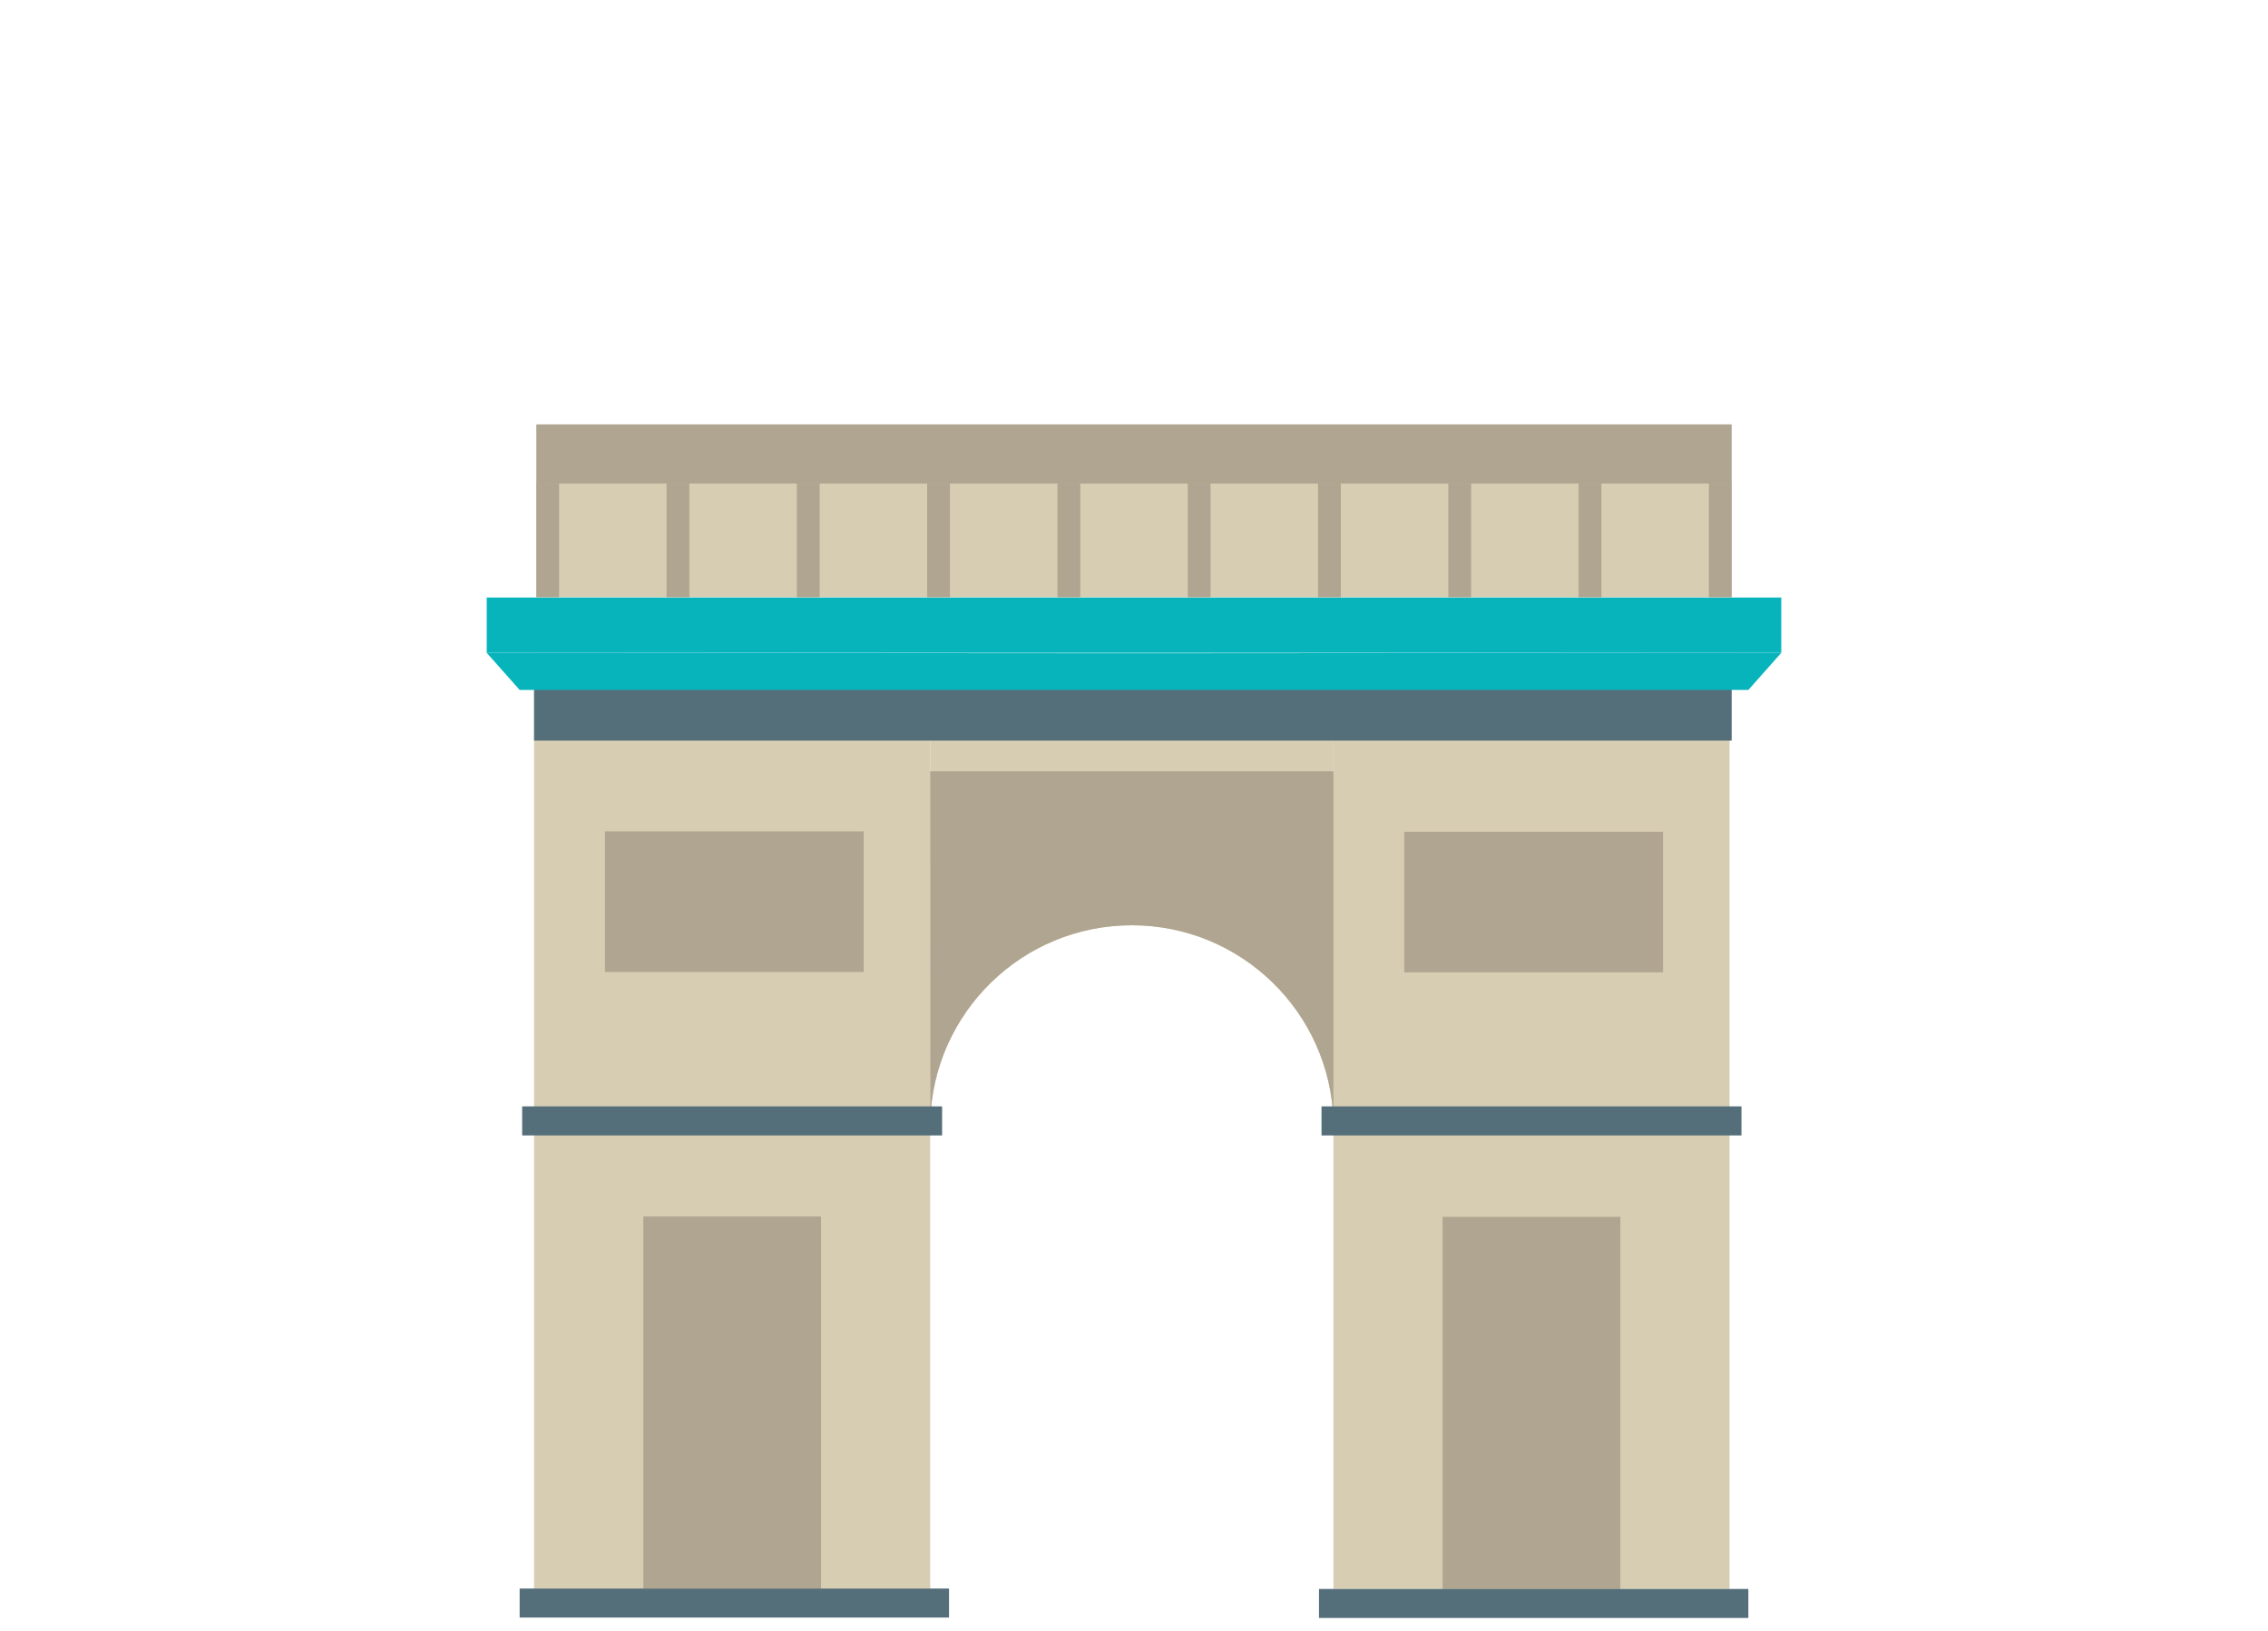 <?xml version="1.0" encoding="utf-8"?>
<!-- Generator: Adobe Illustrator 16.0.0, SVG Export Plug-In . SVG Version: 6.00 Build 0)  -->
<!DOCTYPE svg PUBLIC "-//W3C//DTD SVG 1.1//EN" "http://www.w3.org/Graphics/SVG/1.1/DTD/svg11.dtd">
<svg version="1.1" id="Calque_1" xmlns="http://www.w3.org/2000/svg" xmlns:xlink="http://www.w3.org/1999/xlink" x="0px" y="0px"
	 width="171px" height="123px" viewBox="0 0 171 123" enable-background="new 0 0 171 123" xml:space="preserve">
<g>
	<g>
		<rect x="40.267" y="52.119" fill="#D7CDB3" width="29.867" height="67.691"/>
		<rect x="100.537" y="52.119" fill="#D7CDB3" width="29.867" height="67.691"/>
		<path fill="#D7CDB3" d="M100.537,55.021V84.52c-0.244-8.186-6.959-14.75-15.202-14.75c-8.244,0-14.957,6.564-15.196,14.75
			c-0.005,0-0.005-29.591-0.005-29.591L100.537,55.021z"/>
	</g>
	<rect x="105.879" y="62.72" fill="#AFA590" width="19.508" height="10.597"/>
	<rect x="108.771" y="91.754" fill="#AFA590" width="13.398" height="28.06"/>
	<rect x="99.447" y="119.813" fill="#546E7A" width="32.373" height="2.187"/>
	<rect x="45.612" y="62.689" fill="#AFA590" width="19.508" height="10.598"/>
	<rect x="48.505" y="91.724" fill="#AFA590" width="13.399" height="28.059"/>
	<rect x="39.18" y="119.782" fill="#546E7A" width="32.374" height="2.187"/>
	<rect x="40.267" y="51.262" fill="#546E7A" width="90.297" height="4.583"/>
	<rect x="40.436" y="32" fill="#AFA590" width="90.129" height="4.584"/>
	<rect x="40.436" y="36.463" fill="#D7CDB3" width="90.129" height="8.569"/>
	<g>
		<polygon fill="#08B4BC" points="126.824,45.056 44.175,45.056 36.697,45.056 36.697,49.225 44.175,49.225 126.824,49.225 
			134.303,49.225 134.303,45.056 		"/>
		<polygon fill="#08B4BC" points="85.5,49.259 36.697,49.225 39.18,52.027 43.38,52.027 127.621,52.027 131.82,52.027 
			134.303,49.225 		"/>
	</g>
	<path fill="#AFA590" d="M100.537,58.159v26.36c-0.244-8.186-6.959-14.75-15.202-14.75c-8.244,0-14.957,6.564-15.196,14.75
		c-0.005,0-0.005-26.36-0.005-26.36H100.537z"/>
	<rect x="99.639" y="83.425" fill="#546E7A" width="31.662" height="2.19"/>
	<rect x="39.369" y="83.425" fill="#546E7A" width="31.663" height="2.19"/>
	<rect x="40.436" y="36.463" fill="#AFA590" width="1.719" height="8.569"/>
	<rect x="50.259" y="36.463" fill="#AFA590" width="1.718" height="8.569"/>
	<rect x="60.083" y="36.463" fill="#AFA590" width="1.718" height="8.569"/>
	<rect x="69.906" y="36.463" fill="#AFA590" width="1.717" height="8.569"/>
	<rect x="79.73" y="36.463" fill="#AFA590" width="1.717" height="8.569"/>
	<rect x="89.553" y="36.463" fill="#AFA590" width="1.718" height="8.569"/>
	<rect x="99.375" y="36.463" fill="#AFA590" width="1.719" height="8.569"/>
	<rect x="109.199" y="36.463" fill="#AFA590" width="1.719" height="8.569"/>
	<rect x="119.023" y="36.463" fill="#AFA590" width="1.717" height="8.569"/>
	<rect x="128.846" y="36.463" fill="#AFA590" width="1.719" height="8.569"/>
</g>
</svg>
